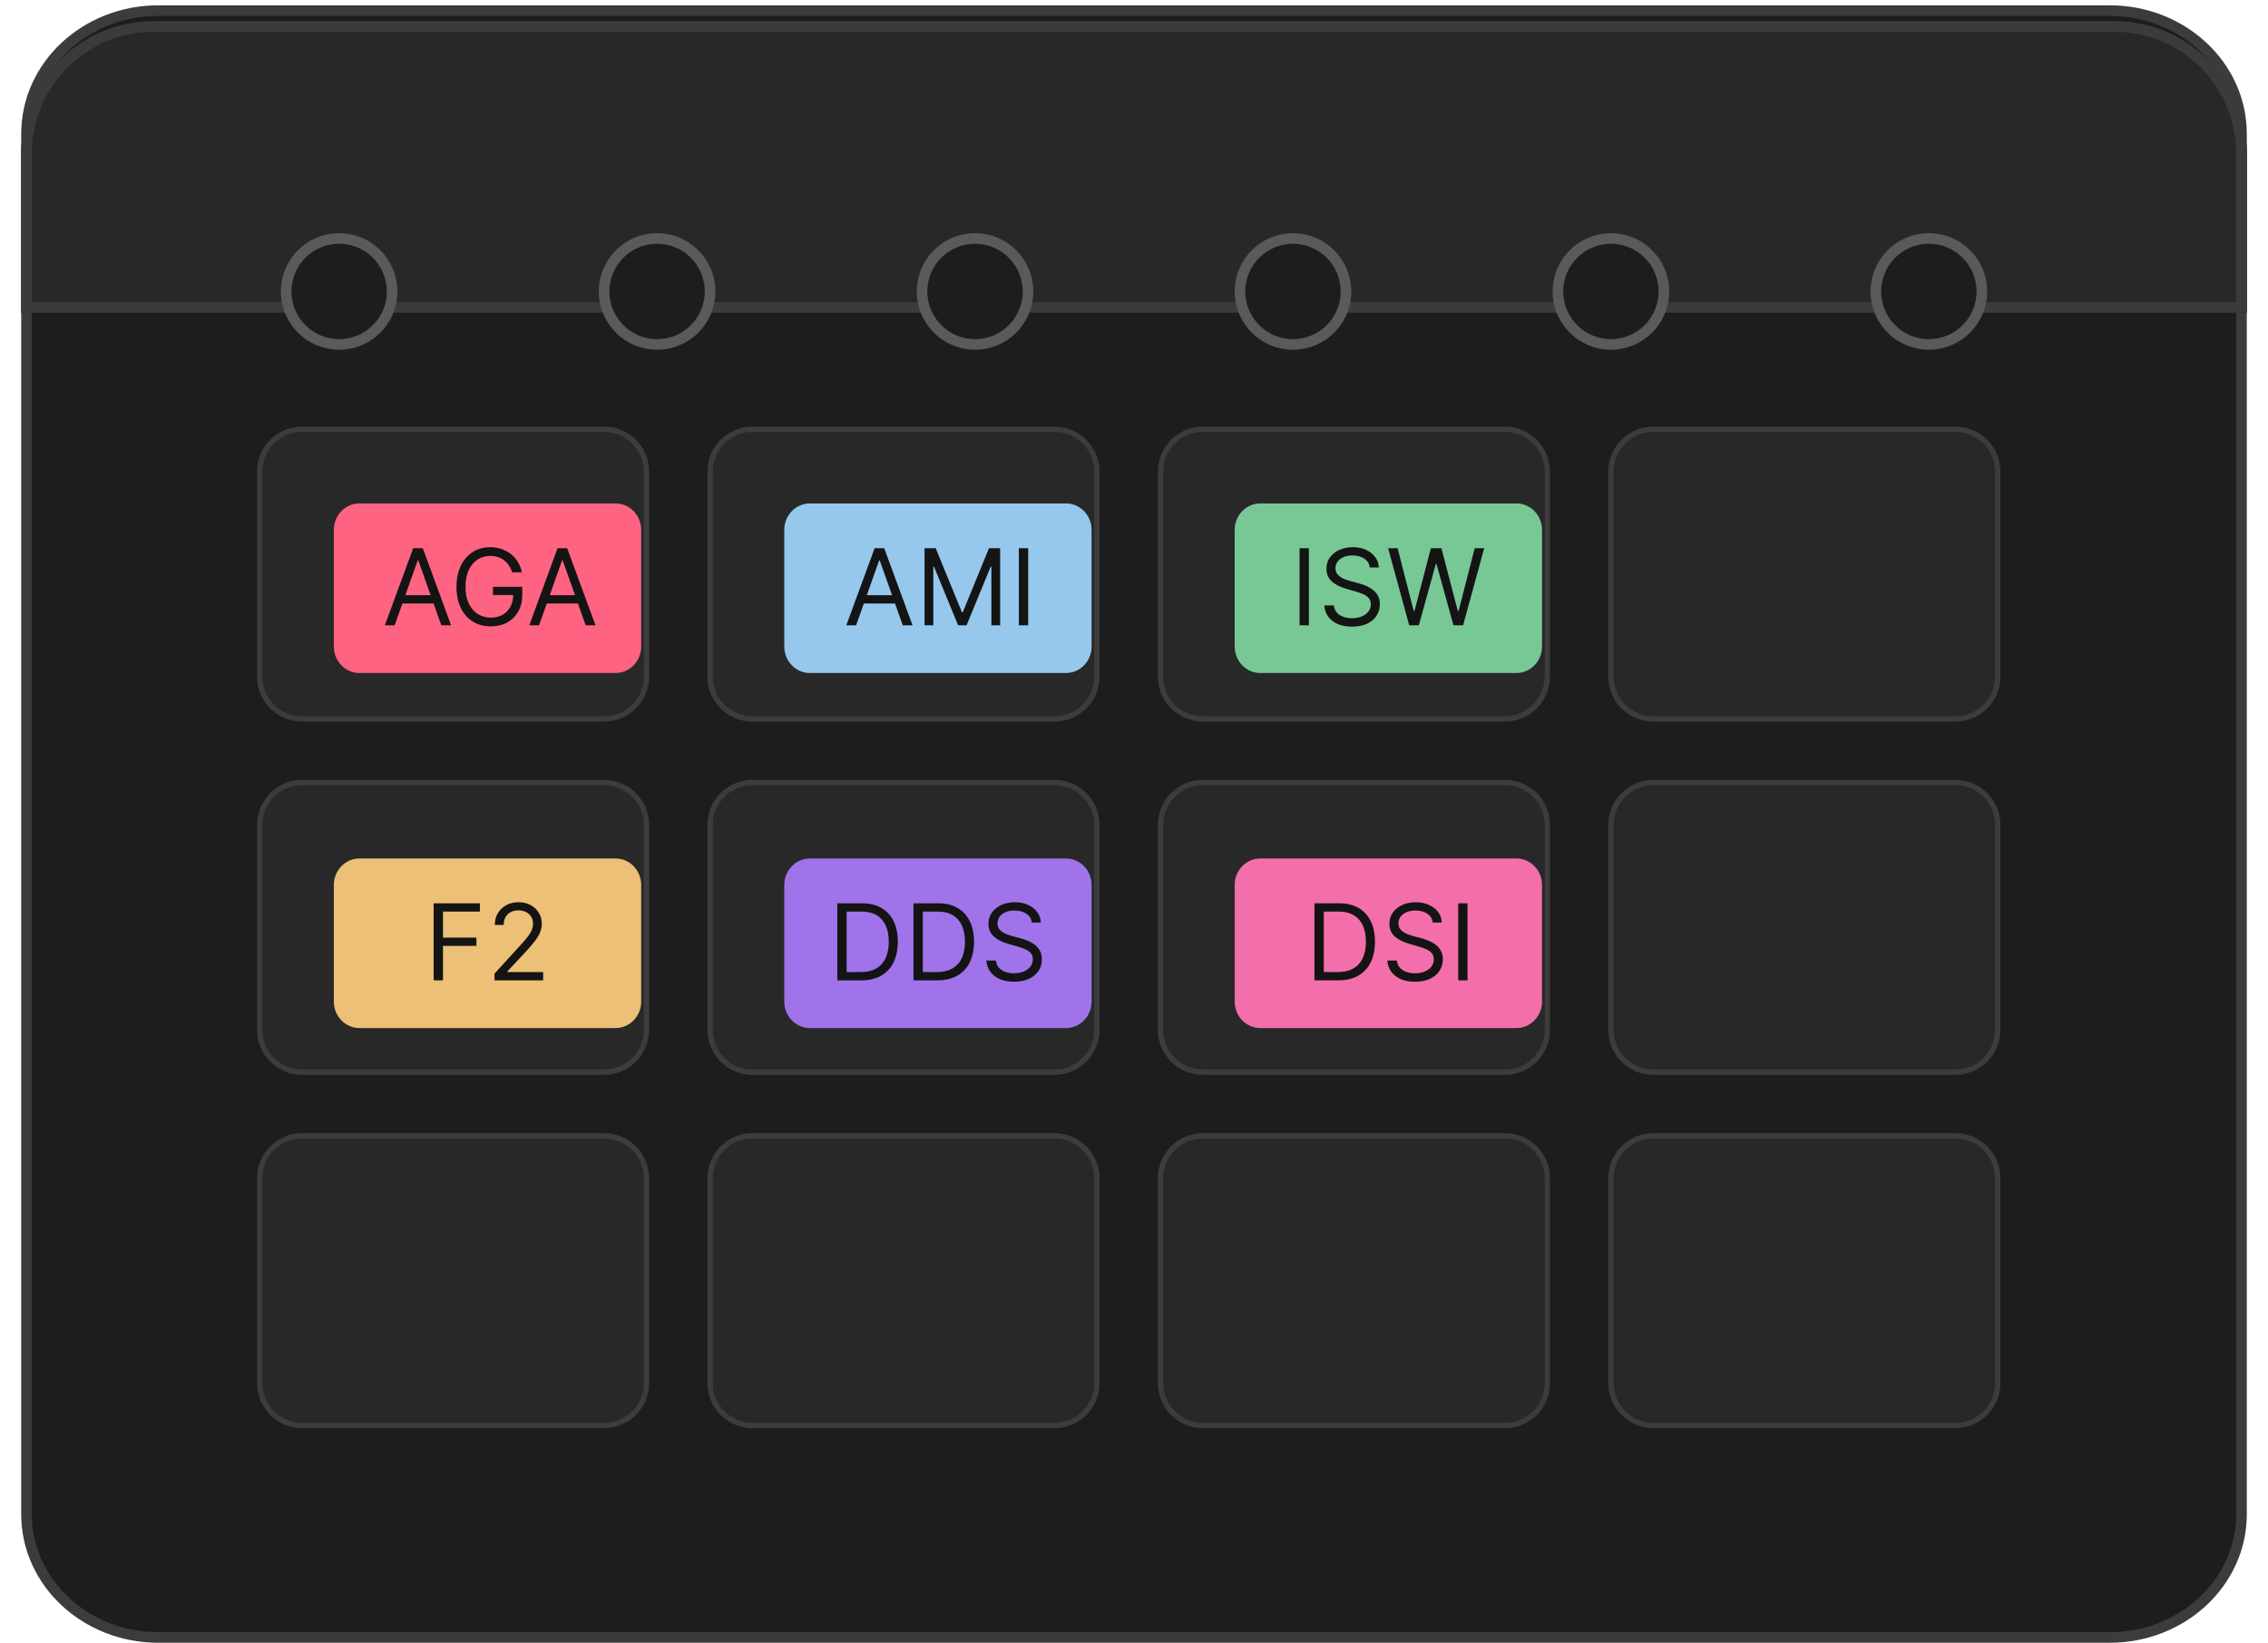 <svg width="428" height="310" viewBox="0 0 428 310" fill="none" xmlns="http://www.w3.org/2000/svg">
<path d="M398.119 2H29.881C16.14 2 5 12.413 5 25.258V285.742C5 298.587 16.14 309 29.881 309H398.119C411.86 309 423 298.587 423 285.742V25.258C423 12.413 411.86 2 398.119 2Z" fill="#1D1D1D" stroke="#3C3C3C" stroke-width="2"/>
<g filter="url(#filter0_d_28_62)">
<path d="M4 25C4 11.193 15.193 0 29 0H399C412.807 0 424 11.193 424 25V55H4V25Z" fill="#282828"/>
<path d="M29 1H399C412.255 1 423 11.745 423 25V54H5V25C5 11.745 15.745 1 29 1Z" stroke="#3B3B3B" stroke-width="2"/>
</g>
<path d="M64 65C69.523 65 74 60.523 74 55C74 49.477 69.523 45 64 45C58.477 45 54 49.477 54 55C54 60.523 58.477 65 64 65Z" fill="#1D1D1D" stroke="#5A5A5A" stroke-width="2"/>
<path d="M124 65C129.523 65 134 60.523 134 55C134 49.477 129.523 45 124 45C118.477 45 114 49.477 114 55C114 60.523 118.477 65 124 65Z" fill="#1D1D1D" stroke="#5A5A5A" stroke-width="2"/>
<path d="M184 65C189.523 65 194 60.523 194 55C194 49.477 189.523 45 184 45C178.477 45 174 49.477 174 55C174 60.523 178.477 65 184 65Z" fill="#1D1D1D" stroke="#5A5A5A" stroke-width="2"/>
<path d="M244 65C249.523 65 254 60.523 254 55C254 49.477 249.523 45 244 45C238.477 45 234 49.477 234 55C234 60.523 238.477 65 244 65Z" fill="#1D1D1D" stroke="#5A5A5A" stroke-width="2"/>
<path d="M304 65C309.523 65 314 60.523 314 55C314 49.477 309.523 45 304 45C298.477 45 294 49.477 294 55C294 60.523 298.477 65 304 65Z" fill="#1D1D1D" stroke="#5A5A5A" stroke-width="2"/>
<path d="M364 65C369.523 65 374 60.523 374 55C374 49.477 369.523 45 364 45C358.477 45 354 49.477 354 55C354 60.523 358.477 65 364 65Z" fill="#1D1D1D" stroke="#5A5A5A" stroke-width="2"/>
<path d="M114 81H57C52.582 81 49 84.582 49 89V127.667C49 132.085 52.582 135.667 57 135.667H114C118.418 135.667 122 132.085 122 127.667V89C122 84.582 118.418 81 114 81Z" fill="#282828" stroke="#3C3C3C"/>
<path d="M199 81H142C137.582 81 134 84.582 134 89V127.667C134 132.085 137.582 135.667 142 135.667H199C203.418 135.667 207 132.085 207 127.667V89C207 84.582 203.418 81 199 81Z" fill="#282828" stroke="#3C3C3C"/>
<path d="M284 81H227C222.582 81 219 84.582 219 89V127.667C219 132.085 222.582 135.667 227 135.667H284C288.418 135.667 292 132.085 292 127.667V89C292 84.582 288.418 81 284 81Z" fill="#282828" stroke="#3C3C3C"/>
<path d="M369 81H312C307.582 81 304 84.582 304 89V127.667C304 132.085 307.582 135.667 312 135.667H369C373.418 135.667 377 132.085 377 127.667V89C377 84.582 373.418 81 369 81Z" fill="#282828" stroke="#3C3C3C"/>
<path d="M114 147.667H57C52.582 147.667 49 151.248 49 155.667V194.333C49 198.752 52.582 202.333 57 202.333H114C118.418 202.333 122 198.752 122 194.333V155.667C122 151.248 118.418 147.667 114 147.667Z" fill="#282828" stroke="#3C3C3C"/>
<path d="M199 147.667H142C137.582 147.667 134 151.248 134 155.667V194.333C134 198.752 137.582 202.333 142 202.333H199C203.418 202.333 207 198.752 207 194.333V155.667C207 151.248 203.418 147.667 199 147.667Z" fill="#282828" stroke="#3C3C3C"/>
<path d="M284 147.667H227C222.582 147.667 219 151.248 219 155.667V194.333C219 198.752 222.582 202.333 227 202.333H284C288.418 202.333 292 198.752 292 194.333V155.667C292 151.248 288.418 147.667 284 147.667Z" fill="#282828" stroke="#3C3C3C"/>
<path d="M369 147.667H312C307.582 147.667 304 151.248 304 155.667V194.333C304 198.752 307.582 202.333 312 202.333H369C373.418 202.333 377 198.752 377 194.333V155.667C377 151.248 373.418 147.667 369 147.667Z" fill="#282828" stroke="#3C3C3C"/>
<path d="M114 214.333H57C52.582 214.333 49 217.915 49 222.333V261C49 265.418 52.582 269 57 269H114C118.418 269 122 265.418 122 261V222.333C122 217.915 118.418 214.333 114 214.333Z" fill="#282828" stroke="#3C3C3C"/>
<path d="M199 214.333H142C137.582 214.333 134 217.915 134 222.333V261C134 265.418 137.582 269 142 269H199C203.418 269 207 265.418 207 261V222.333C207 217.915 203.418 214.333 199 214.333Z" fill="#282828" stroke="#3C3C3C"/>
<path d="M284 214.333H227C222.582 214.333 219 217.915 219 222.333V261C219 265.418 222.582 269 227 269H284C288.418 269 292 265.418 292 261V222.333C292 217.915 288.418 214.333 284 214.333Z" fill="#282828" stroke="#3C3C3C"/>
<path d="M369 214.333H312C307.582 214.333 304 217.915 304 222.333V261C304 265.418 307.582 269 312 269H369C373.418 269 377 265.418 377 261V222.333C377 217.915 373.418 214.333 369 214.333Z" fill="#282828" stroke="#3C3C3C"/>
<path d="M116.167 95H67.833C65.164 95 63 97.239 63 100V122C63 124.761 65.164 127 67.833 127H116.167C118.836 127 121 124.761 121 122V100C121 97.239 118.836 95 116.167 95Z" fill="#FF6382"/>
<path d="M74.477 118H72.63L77.971 103.455H79.79L85.13 118H83.284L78.937 105.756H78.824L74.477 118ZM75.159 112.318H82.602V113.881H75.159V112.318ZM96.656 108C96.499 107.522 96.293 107.093 96.038 106.714C95.787 106.331 95.486 106.004 95.136 105.734C94.79 105.464 94.397 105.259 93.957 105.116C93.516 104.974 93.034 104.903 92.508 104.903C91.646 104.903 90.863 105.126 90.157 105.571C89.452 106.016 88.891 106.672 88.474 107.538C88.057 108.405 87.849 109.468 87.849 110.727C87.849 111.987 88.06 113.05 88.481 113.916C88.902 114.783 89.473 115.438 90.193 115.884C90.912 116.329 91.722 116.551 92.622 116.551C93.455 116.551 94.189 116.374 94.823 116.018C95.463 115.659 95.96 115.152 96.315 114.499C96.675 113.84 96.855 113.066 96.855 112.176L97.394 112.29H93.019V110.727H98.559V112.29C98.559 113.488 98.303 114.529 97.792 115.415C97.285 116.3 96.585 116.987 95.69 117.474C94.8 117.957 93.777 118.199 92.622 118.199C91.334 118.199 90.202 117.896 89.227 117.29C88.256 116.684 87.499 115.822 86.954 114.705C86.414 113.587 86.144 112.261 86.144 110.727C86.144 109.577 86.298 108.542 86.606 107.624C86.918 106.7 87.359 105.914 87.927 105.266C88.495 104.617 89.168 104.12 89.944 103.774C90.721 103.429 91.575 103.256 92.508 103.256C93.275 103.256 93.99 103.372 94.653 103.604C95.32 103.831 95.915 104.155 96.436 104.577C96.961 104.993 97.399 105.493 97.749 106.075C98.1 106.653 98.341 107.295 98.474 108H96.656ZM101.723 118H99.877L105.218 103.455H107.036L112.377 118H110.53L106.183 105.756H106.07L101.723 118ZM102.405 112.318H109.848V113.881H102.405V112.318Z" fill="#141414"/>
<path d="M201.167 95H152.833C150.164 95 148 97.239 148 100V122C148 124.761 150.164 127 152.833 127H201.167C203.836 127 206 124.761 206 122V100C206 97.239 203.836 95 201.167 95Z" fill="#95C8EC"/>
<path d="M161.557 118H159.711L165.051 103.455H166.87L172.211 118H170.364L166.017 105.756H165.904L161.557 118ZM162.239 112.318H169.682V113.881H162.239V112.318ZM174.476 103.455H176.578L181.522 115.528H181.692L186.635 103.455H188.738V118H187.09V106.949H186.948L182.402 118H180.811L176.266 106.949H176.124V118H174.476V103.455ZM194.031 103.455V118H192.269V103.455H194.031Z" fill="#141414"/>
<path d="M286.167 95H237.833C235.164 95 233 97.239 233 100V122C233 124.761 235.164 127 237.833 127H286.167C288.836 127 291 124.761 291 122V100C291 97.239 288.836 95 286.167 95Z" fill="#78C896"/>
<path d="M247.007 103.455V118H245.246V103.455H247.007ZM258.493 107.091C258.408 106.371 258.062 105.812 257.456 105.415C256.85 105.017 256.107 104.818 255.226 104.818C254.582 104.818 254.019 104.922 253.536 105.131C253.058 105.339 252.684 105.625 252.414 105.99C252.149 106.355 252.016 106.769 252.016 107.233C252.016 107.621 252.108 107.955 252.293 108.234C252.482 108.509 252.724 108.739 253.017 108.923C253.311 109.103 253.619 109.252 253.941 109.371C254.263 109.484 254.559 109.577 254.828 109.648L256.306 110.045C256.685 110.145 257.106 110.282 257.57 110.457C258.039 110.633 258.486 110.872 258.912 111.175C259.343 111.473 259.698 111.857 259.978 112.325C260.257 112.794 260.397 113.369 260.397 114.051C260.397 114.837 260.191 115.547 259.779 116.182C259.372 116.816 258.775 117.321 257.989 117.695C257.208 118.069 256.258 118.256 255.141 118.256C254.099 118.256 253.197 118.088 252.435 117.751C251.677 117.415 251.081 116.946 250.645 116.345C250.214 115.744 249.971 115.045 249.914 114.25H251.732C251.779 114.799 251.964 115.254 252.286 115.614C252.613 115.969 253.025 116.234 253.522 116.409C254.024 116.58 254.563 116.665 255.141 116.665C255.813 116.665 256.417 116.556 256.952 116.338C257.487 116.116 257.911 115.808 258.223 115.415C258.536 115.017 258.692 114.553 258.692 114.023C258.692 113.54 258.557 113.147 258.287 112.844C258.017 112.541 257.662 112.295 257.222 112.105C256.782 111.916 256.306 111.75 255.794 111.608L254.005 111.097C252.868 110.77 251.969 110.304 251.306 109.697C250.643 109.091 250.311 108.298 250.311 107.318C250.311 106.504 250.532 105.794 250.972 105.188C251.417 104.577 252.014 104.103 252.762 103.767C253.515 103.426 254.355 103.256 255.283 103.256C256.221 103.256 257.054 103.424 257.783 103.76C258.512 104.091 259.09 104.546 259.516 105.124C259.947 105.701 260.174 106.357 260.198 107.091H258.493ZM265.935 118L261.957 103.455H263.747L266.787 115.301H266.929L270.026 103.455H272.014L275.111 115.301H275.253L278.293 103.455H280.082L276.105 118H274.287L271.077 106.409H270.963L267.753 118H265.935Z" fill="#141414"/>
<path d="M116.167 162H67.833C65.164 162 63 164.239 63 167V189C63 191.761 65.164 194 67.833 194H116.167C118.836 194 121 191.761 121 189V167C121 164.239 118.836 162 116.167 162Z" fill="#ECC076"/>
<path d="M81.838 185V170.455H90.559V172.017H83.599V176.932H89.906V178.494H83.599V185H81.838ZM93.32 185V183.722L98.121 178.466C98.685 177.85 99.149 177.315 99.513 176.861C99.878 176.402 100.148 175.971 100.323 175.568C100.503 175.161 100.593 174.735 100.593 174.29C100.593 173.778 100.47 173.336 100.224 172.962C99.982 172.588 99.651 172.299 99.229 172.095C98.808 171.892 98.334 171.79 97.809 171.79C97.25 171.79 96.762 171.906 96.346 172.138C95.934 172.365 95.614 172.685 95.387 173.097C95.164 173.509 95.053 173.991 95.053 174.545H93.377C93.377 173.693 93.573 172.945 93.966 172.301C94.359 171.657 94.894 171.155 95.572 170.795C96.253 170.436 97.018 170.256 97.866 170.256C98.718 170.256 99.473 170.436 100.131 170.795C100.789 171.155 101.305 171.641 101.68 172.251C102.054 172.862 102.241 173.542 102.241 174.29C102.241 174.825 102.144 175.348 101.949 175.859C101.76 176.366 101.429 176.932 100.955 177.557C100.486 178.177 99.835 178.935 99.002 179.83L95.735 183.324V183.438H102.496V185H93.32Z" fill="#141414"/>
<path d="M201.167 162H152.833C150.164 162 148 164.239 148 167V189C148 191.761 150.164 194 152.833 194H201.167C203.836 194 206 191.761 206 189V167C206 164.239 203.836 162 201.167 162Z" fill="#A073EB"/>
<path d="M162.498 185H158.009V170.455H162.697C164.108 170.455 165.315 170.746 166.319 171.328C167.323 171.906 168.092 172.737 168.627 173.821C169.162 174.901 169.43 176.193 169.43 177.699C169.43 179.214 169.16 180.518 168.62 181.612C168.08 182.701 167.294 183.539 166.262 184.126C165.23 184.709 163.975 185 162.498 185ZM159.771 183.438H162.384C163.587 183.438 164.584 183.205 165.374 182.741C166.165 182.277 166.755 181.617 167.143 180.76C167.531 179.903 167.725 178.883 167.725 177.699C167.725 176.525 167.534 175.514 167.15 174.666C166.767 173.814 166.194 173.161 165.431 172.706C164.669 172.247 163.72 172.017 162.583 172.017H159.771V183.438ZM176.873 185H172.384V170.455H177.072C178.483 170.455 179.69 170.746 180.694 171.328C181.698 171.906 182.467 172.737 183.002 173.821C183.537 174.901 183.805 176.193 183.805 177.699C183.805 179.214 183.535 180.518 182.995 181.612C182.455 182.701 181.669 183.539 180.637 184.126C179.605 184.709 178.35 185 176.873 185ZM174.146 183.438H176.759C177.962 183.438 178.959 183.205 179.749 182.741C180.54 182.277 181.13 181.617 181.518 180.76C181.906 179.903 182.1 178.883 182.1 177.699C182.1 176.525 181.909 175.514 181.525 174.666C181.142 173.814 180.569 173.161 179.806 172.706C179.044 172.247 178.095 172.017 176.958 172.017H174.146V183.438ZM194.714 174.091C194.629 173.371 194.283 172.812 193.677 172.415C193.071 172.017 192.328 171.818 191.447 171.818C190.803 171.818 190.24 171.922 189.757 172.131C189.278 172.339 188.904 172.625 188.634 172.99C188.369 173.355 188.237 173.769 188.237 174.233C188.237 174.621 188.329 174.955 188.514 175.234C188.703 175.509 188.945 175.739 189.238 175.923C189.532 176.103 189.839 176.252 190.161 176.371C190.483 176.484 190.779 176.577 191.049 176.648L192.526 177.045C192.905 177.145 193.327 177.282 193.791 177.457C194.259 177.633 194.707 177.872 195.133 178.175C195.564 178.473 195.919 178.857 196.198 179.325C196.478 179.794 196.617 180.369 196.617 181.051C196.617 181.837 196.411 182.547 195.999 183.182C195.592 183.816 194.996 184.321 194.21 184.695C193.428 185.069 192.479 185.256 191.362 185.256C190.32 185.256 189.418 185.088 188.656 184.751C187.898 184.415 187.302 183.946 186.866 183.345C186.435 182.744 186.191 182.045 186.134 181.25H187.953C188 181.799 188.185 182.254 188.507 182.614C188.833 182.969 189.245 183.234 189.742 183.409C190.244 183.58 190.784 183.665 191.362 183.665C192.034 183.665 192.638 183.556 193.173 183.338C193.708 183.116 194.132 182.808 194.444 182.415C194.757 182.017 194.913 181.553 194.913 181.023C194.913 180.54 194.778 180.147 194.508 179.844C194.238 179.541 193.883 179.295 193.443 179.105C193.002 178.916 192.526 178.75 192.015 178.608L190.225 178.097C189.089 177.77 188.189 177.304 187.526 176.697C186.864 176.091 186.532 175.298 186.532 174.318C186.532 173.504 186.752 172.794 187.193 172.188C187.638 171.577 188.234 171.103 188.982 170.767C189.735 170.426 190.576 170.256 191.504 170.256C192.441 170.256 193.275 170.424 194.004 170.76C194.733 171.091 195.311 171.546 195.737 172.124C196.168 172.701 196.395 173.357 196.419 174.091H194.714Z" fill="#141414"/>
<path d="M286.167 162H237.833C235.164 162 233 164.239 233 167V189C233 191.761 235.164 194 237.833 194H286.167C288.836 194 291 191.761 291 189V167C291 164.239 288.836 162 286.167 162Z" fill="#F36FAB"/>
<path d="M252.539 185H248.05V170.455H252.738C254.149 170.455 255.356 170.746 256.36 171.328C257.364 171.906 258.133 172.737 258.668 173.821C259.203 174.901 259.471 176.193 259.471 177.699C259.471 179.214 259.201 180.518 258.661 181.612C258.121 182.701 257.335 183.539 256.303 184.126C255.271 184.709 254.016 185 252.539 185ZM249.812 183.438H252.425C253.628 183.438 254.625 183.205 255.415 182.741C256.206 182.277 256.796 181.617 257.184 180.76C257.572 179.903 257.766 178.883 257.766 177.699C257.766 176.525 257.575 175.514 257.191 174.666C256.808 173.814 256.235 173.161 255.472 172.706C254.71 172.247 253.761 172.017 252.624 172.017H249.812V183.438ZM270.38 174.091C270.295 173.371 269.949 172.812 269.343 172.415C268.737 172.017 267.994 171.818 267.113 171.818C266.469 171.818 265.906 171.922 265.423 172.131C264.944 172.339 264.57 172.625 264.3 172.99C264.035 173.355 263.903 173.769 263.903 174.233C263.903 174.621 263.995 174.955 264.18 175.234C264.369 175.509 264.611 175.739 264.904 175.923C265.198 176.103 265.505 176.252 265.827 176.371C266.149 176.484 266.445 176.577 266.715 176.648L268.192 177.045C268.571 177.145 268.993 177.282 269.457 177.457C269.925 177.633 270.373 177.872 270.799 178.175C271.23 178.473 271.585 178.857 271.864 179.325C272.144 179.794 272.283 180.369 272.283 181.051C272.283 181.837 272.077 182.547 271.665 183.182C271.258 183.816 270.662 184.321 269.876 184.695C269.094 185.069 268.145 185.256 267.028 185.256C265.986 185.256 265.084 185.088 264.322 184.751C263.564 184.415 262.968 183.946 262.532 183.345C262.101 182.744 261.857 182.045 261.8 181.25H263.619C263.666 181.799 263.851 182.254 264.173 182.614C264.499 182.969 264.911 183.234 265.408 183.409C265.91 183.58 266.45 183.665 267.028 183.665C267.7 183.665 268.304 183.556 268.839 183.338C269.374 183.116 269.798 182.808 270.11 182.415C270.423 182.017 270.579 181.553 270.579 181.023C270.579 180.54 270.444 180.147 270.174 179.844C269.904 179.541 269.549 179.295 269.109 179.105C268.668 178.916 268.192 178.75 267.681 178.608L265.891 178.097C264.755 177.77 263.855 177.304 263.192 176.697C262.53 176.091 262.198 175.298 262.198 174.318C262.198 173.504 262.418 172.794 262.859 172.188C263.304 171.577 263.9 171.103 264.648 170.767C265.401 170.426 266.242 170.256 267.17 170.256C268.107 170.256 268.941 170.424 269.67 170.76C270.399 171.091 270.977 171.546 271.403 172.124C271.834 172.701 272.061 173.357 272.085 174.091H270.38ZM276.941 170.455V185H275.179V170.455H276.941Z" fill="#141414"/>
<defs>
<filter id="filter0_d_28_62" x="0" y="0" width="428" height="63" filterUnits="userSpaceOnUse" color-interpolation-filters="sRGB">
<feFlood flood-opacity="0" result="BackgroundImageFix"/>
<feColorMatrix in="SourceAlpha" type="matrix" values="0 0 0 0 0 0 0 0 0 0 0 0 0 0 0 0 0 0 127 0" result="hardAlpha"/>
<feOffset dy="4"/>
<feGaussianBlur stdDeviation="2"/>
<feComposite in2="hardAlpha" operator="out"/>
<feColorMatrix type="matrix" values="0 0 0 0 0 0 0 0 0 0 0 0 0 0 0 0 0 0 0.25 0"/>
<feBlend mode="normal" in2="BackgroundImageFix" result="effect1_dropShadow_28_62"/>
<feBlend mode="normal" in="SourceGraphic" in2="effect1_dropShadow_28_62" result="shape"/>
</filter>
</defs>
</svg>